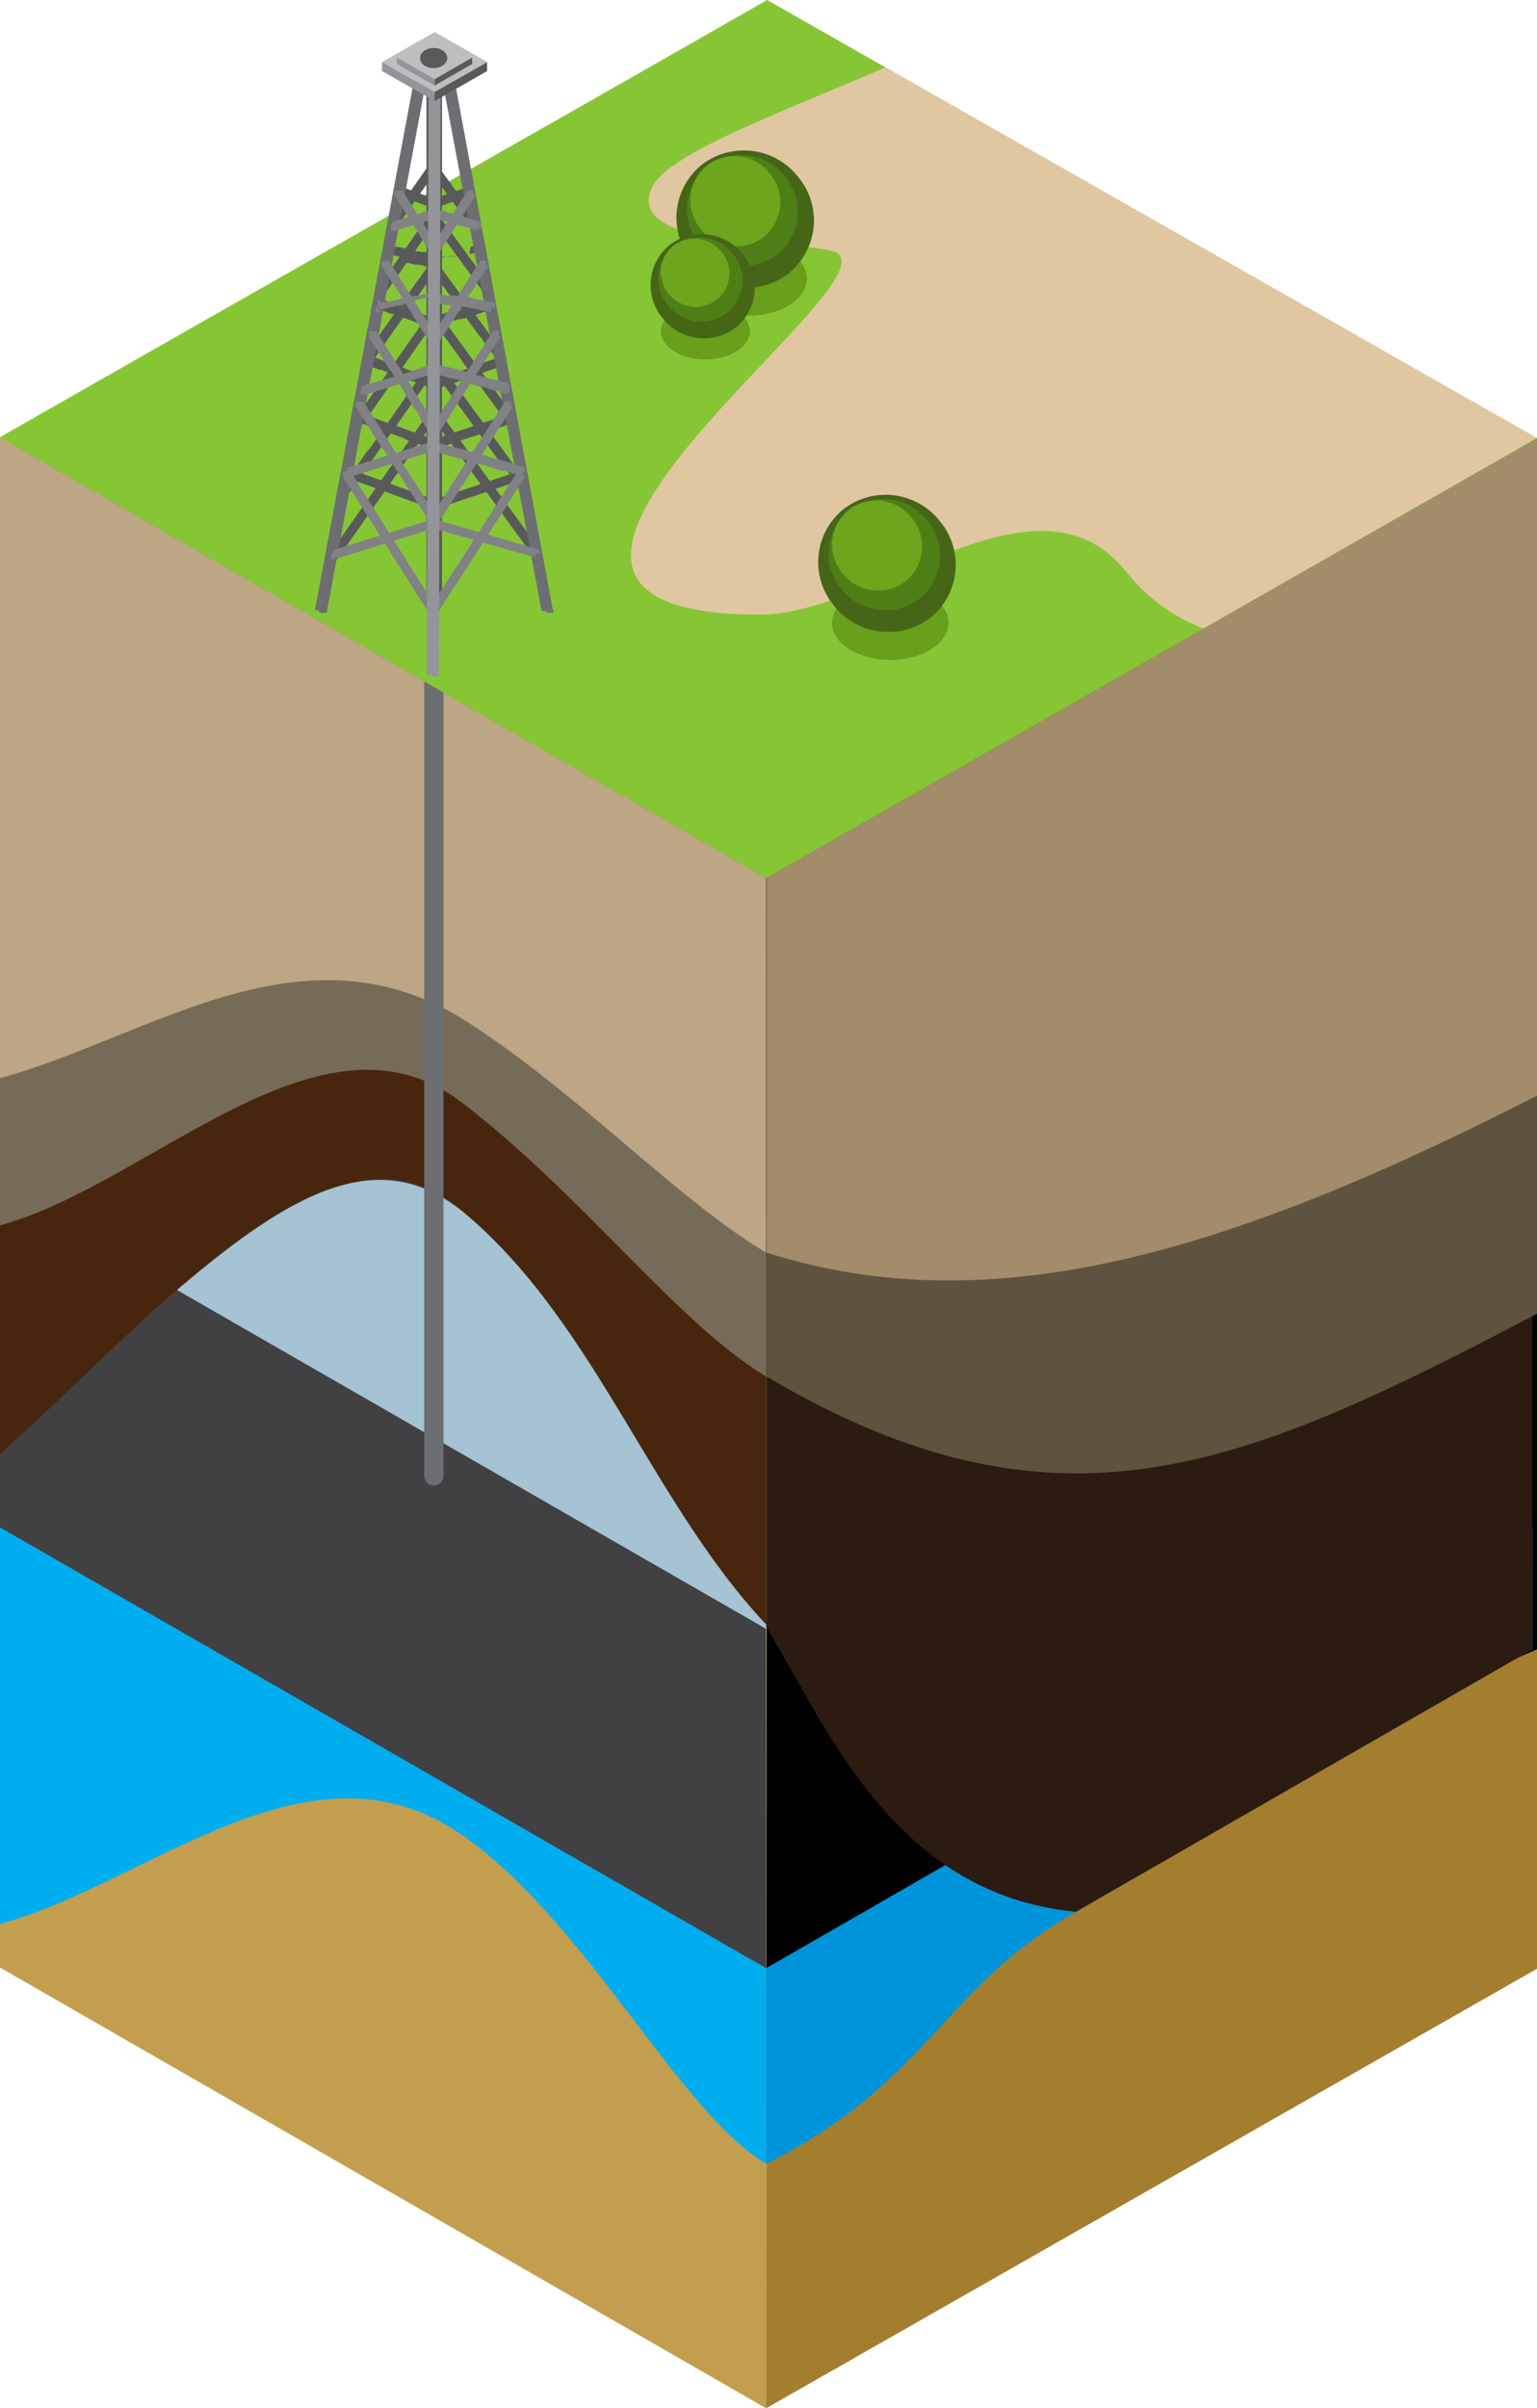 <?xml version="1.0" encoding="UTF-8"?> <svg xmlns="http://www.w3.org/2000/svg" viewBox="0 0 137.14 214.84"> <g id="Слой_2" data-name="Слой 2"> <g id="Layer_1" data-name="Layer 1"> <g> <path d="M68.36,214.84l68.78-39.21V39.12L68.45,3.57C68.41,29.68,68.37,188.73,68.36,214.84Z" style="fill: #a37e2f;fill-rule: evenodd"></path> <polygon points="0 175.52 68.36 214.84 68.37 78.34 0 39.02 0 175.52" style="fill: #c29e4e;fill-rule: evenodd"></polygon> <path d="M0,171.64c13.71-7.79,28.81-16.93,41.53-8.14,10.24,7.08,16.09,18.11,26.83,23.92V78.34L0,39Z" style="fill: #414042;fill-rule: evenodd"></path> <path d="M0,129.69C14.28,117,30.15,97.51,41.59,108.34c12.84,12.16,17.62,29.23,26.77,36.79V78.34L0,39Z" style="fill: #47260d;fill-rule: evenodd"></path> <path d="M0,109.32c13.49-3.7,28.69-20.53,41.16-11,10.8,8.24,19.39,19.85,27.2,24.47V78.34L0,39Z" style="fill: #766b57;fill-rule: evenodd"></path> <path d="M69.21,145.8,15.79,115.08c10.14-8.62,18.06-13.28,25.8-6.74C53.4,118.33,58.39,134.9,69.21,145.8Z" style="fill: #a5c3d2;fill-rule: evenodd"></path> <path d="M0,171.64c13.49-3.7,27.81-17.62,41.58-7.7,11,7.93,19,24.46,26.78,29.09V175.58L0,136.26Z" style="fill: #00aeef;fill-rule: evenodd"></path> <path d="M0,96.19c13.49-3.71,27.2-14.43,41.88-4.91C52,97.87,60.55,107.11,68.36,111.74V78.34L0,39Z" style="fill: #bda684;fill-rule: evenodd"></path> <polygon points="68.39 176.38 137.14 147.14 137.14 105.86 137.13 105.85 137.14 105.86 137.14 105.86 68.41 145.04 68.39 176.38" style="fill-rule: evenodd"></polygon> <path d="M136.73,147.14c-13.49-3.71-25.95,15-40.7,23.41-12,6.78-13,15.12-27.67,22.48V175.58l68.36-39.32Z" style="fill: #0095da;fill-rule: evenodd"></path> <path d="M136.73,147.14,96,170.55C79.78,169,73.81,154.13,68.37,145.13V78.34L136.73,39Z" style="fill: #2c1b10;fill-rule: evenodd"></path> <path d="M68.39,122.8c26.19,15.49,42.81,8,68.75-5.6V39.12L68.45,3.57C68.43,17.91,68.41,72.32,68.39,122.8Z" style="fill: #5e533f;fill-rule: evenodd"></path> <path d="M68.4,111.74c20.42,6.54,42.08-.37,68.74-14V39.12h0L68.41,78.31Z" style="fill: #a38c6a;fill-rule: evenodd"></path> <path d="M0,39,68.36,78.34l68.78-39.22L68.45,0C45.38,13.19,23.42,25.62,0,39Z" style="fill: #86c634;fill-rule: evenodd"></path> <path d="M39.57,61.78v69.88a.87.87,0,0,1-.86.86h0a.86.86,0,0,1-.86-.86V60.79Z" style="fill: #6d6e71;fill-rule: evenodd"></path> <g> <g> <path d="M29.43,49.4l.67.47v0h0l0,0h0l0,0h-.46l0,0H29.5l0,0h0l0,0h0v0h0v-.06h0v-.3h0V49.4Zm9.66-12.83v.48l-9,12.82-.67-.47,9-12.82Zm0,.48-.67-.47v0h0v0h0l0,0H39l0,0h0v0h0v0h0v0h0v.3h0v.1Zm8.46,12.54L38.42,37.05l.67-.48L48.22,49.1Zm0,0,.67-.49v.08h0v.3h0v.06h0l0,0v0h0l0,0h0l0,0h-.5l0,0h0v0Z" style="fill: #58595b"></path> <path d="M31,41.76l-.28.77h-.12l0,0h0v0h0v0h0v-.38h0v0h0l0,0h0l0,0H31Zm7.9,3.64H38.6l-7.9-2.87.28-.77,7.91,2.87v.77Zm-.28,0,.29-.77H39l0,0h0v0h0v0h0v.06h0v.36h0v0h0l0,0h0l0,0H38.6Zm8.26-2.69-8,2.69-.27-.78,8-2.69Zm0,0-.26-.78H47v0h0l0,0h0v0h0v.38h0v.06h0v0h0l0,0h0l0,0h-.09Z" style="fill: #58595b"></path> </g> <g> <g> <path d="M30.5,43.47l.67.47v0h0v0h-.05l0,0h-.43l0,0h-.05v0h0v0h0v-.06h0v-.32h0v-.06Zm8.57-11.29-.66.49h.67l-.25.35-.24.36-.25.35-.25.35-.25.35-.24.36-.25.35-.25.35-.24.35-.25.36-.25.35-.25.35-.24.35-.25.36-.25.35-.24.35-.25.35-.25.36-.25.35-.24.35-.25.35-.25.36-.24.35-.25.35-.25.36-.25.35-.24.35-.25.35-.25.36-.24.35-.25.35-.25.35-.67-.47.24-.35.25-.35.25-.36.25-.35.24-.35.25-.35.25-.36.24-.35.25-.35L33,40l.25-.36.24-.35.25-.35.25-.35.24-.36.25-.35.25-.35.25-.35.24-.36.25-.35.25-.35.24-.35.25-.36.25-.35.25-.35.24-.36.25-.35.25-.35.24-.35.25-.36.25-.35.24-.35Zm0,.48-.68-.47,0,0h0v0h0v0h.47l0,0h0l0,0h0v0h0v0h0v.06h0v.32h0v0Zm8,10.57-.66.48-.25-.34L46,43l-.25-.34-.25-.35L45.2,42,45,41.64l-.25-.34L44.45,41l-.26-.34-.25-.35-.25-.34-.25-.35-.25-.34-.25-.35-.25-.34-.26-.35-.25-.34-.25-.35-.25-.35-.25-.34-.25-.35-.26-.34-.25-.35-.25-.34-.25-.35-.25-.34-.25-.35-.25-.34-.26-.35-.25-.34L38.66,33l-.25-.34.66-.49.26.35.25.34.25.35.25.34.25.35.25.34.25.35.26.34.25.35.25.35.25.34.25.35.25.34.26.35.25.34.25.35.25.34.25.35.25.34.25.35.26.34.25.35.25.34.25.35.25.34.25.35.25.34.26.35.25.34.25.35.25.35.25.34Zm-.66.48.66-.48v0h0v.3h0v.08h0v0h0l0,0h0l0,0h0l0,0h-.5v0h0v0Z" style="fill: #58595b"></path> <path d="M31.92,36.73l-.28.77h-.08v0H31.5v0h0v0h0v0h0v-.08h0V37h0v-.06h0v0h0v0h0v0h.4Zm6.68,2.52.27.78h-.28L38.38,40l-.22-.08-.22-.08-.21-.08-.22-.08-.22-.08-.22-.08-.21-.08-.22-.07-.22-.08-.22-.08L36,39.08,35.77,39l-.22-.08-.22-.08-.21-.08-.22-.07-.22-.08-.22-.08-.21-.08L34,38.37l-.22-.08-.21-.08-.22-.08-.22-.08L32.94,38l-.21-.08-.22-.08-.22-.08-.22-.08-.21-.08-.22-.08.28-.77.22.08.21.08.22.07.22.08.22.08.21.08.22.08.22.08.22.08.21.08.22.08.22.08.22.07.21.08.22.08.22.08.21.08.22.08.22.08.22.08.21.07.22.08.22.08.22.08.21.08.22.08.22.08.22.08.21.08.22.08.22.07.21.08Zm0,.78.28-.78H39v0h0v0h0v0h0v.06h0v.36h0l0,0v0h0v0h0v0h-.42Zm7.06-3.15.26.78-.22.07-.22.07-.22.08L45,38l-.22.08-.22.07-.22.08-.22.07-.22.07-.22.08-.22.07-.22.08-.22.07-.22.07-.22.08-.22.07-.22.08L42,39l-.22.08-.22.07-.22.07-.22.08-.22.07-.22.08-.22.07-.22.07-.22.08-.22.07-.22.08-.22.07-.22.08-.22.07-.27-.78.22-.08L39,39.1l.22-.07.22-.08.22-.07.22-.08.22-.07.22-.07.22-.08.22-.07.22-.08.23-.07.21-.07.22-.08.23-.07.21-.08.22-.07.23-.08.22-.07.22-.07.22-.08.22-.07.22-.08.22-.07.22-.08.22-.07.22-.07.22-.08L45,37.1l.22-.08.22-.07.22-.07Zm.26.78-.26-.78H46l0,0h0v0h0v.34h0v.08h0l0,0v0h0v0h0v0h-.14Z" style="fill: #58595b"></path> </g> <g> <path d="M31.57,37.54l.67.48h0l0,0h0v0h0v0h-.47l0,0h0l0,0h0v0h0l0,0v0h0v-.3h0v-.08l0,0Zm7.49-9.74-.66.48h.67l-.22.31-.21.3-.21.31-.22.3L38,29.8l-.21.3-.22.3-.21.31-.21.3-.22.31-.21.3-.21.31-.22.3-.21.31-.21.3-.22.3-.21.31-.21.3-.22.31-.21.3-.21.31-.22.3-.21.31-.21.3-.22.3-.21.31-.21.3-.22.31-.21.3-.21.31-.22.3-.21.31-.67-.48.21-.3.21-.3.22-.31.21-.3.21-.31.22-.3.21-.31.21-.3.22-.31.21-.3.21-.3.22-.31.21-.3.21-.31.22-.3.21-.31.21-.3.22-.31.21-.3.21-.3.22-.31.21-.3.21-.31.22-.3.21-.31.21-.3.22-.31.21-.3.21-.3.22-.31.21-.3.21-.31Zm0,.47-.68-.47h0l0,0v0h0l0,0H39l0,0h0v0h0v0h0V28h0v.28Zm7,9.09-.66.48-.22-.3-.21-.3L44.71,37l-.22-.3-.22-.3-.21-.3-.22-.3-.22-.3-.22-.3-.22-.3-.21-.3-.22-.29-.22-.3-.22-.3-.21-.3-.22-.3-.22-.3-.22-.3-.21-.3L41,31.87l-.22-.3-.22-.3-.21-.3-.22-.3-.22-.3-.22-.3-.21-.3-.22-.3-.22-.29-.22-.3-.22-.3-.21-.3.66-.48.22.29.22.3.21.3.22.3.22.3.22.3.21.3.22.3.22.3.22.29.22.3.21.3.22.3.22.3.22.3.21.3.22.3.22.29.22.3.21.3.22.3.22.3.22.3.21.3.22.3.22.29.22.3.21.3.22.3.22.3.22.3.21.3Zm-.66.48.66-.48,0,0h0v.22h0v.16h0l0,0v0h0v0h0v0h0l0,0h-.47v0h0v0h0Z" style="fill: #58595b"></path> <path d="M32.86,31.7l-.28.77h-.09l0,0h0v0h0v0l0,0h0v-.06h0v-.38h0v0h0v0h0l0,0h.38Zm5.73,2.18.26.78h-.27l-.18-.06-.19-.07L38,34.45l-.19-.07-.18-.07-.19-.06-.19-.07-.19-.07L36.89,34,36.71,34l-.19-.07-.19-.06-.19-.07L36,33.7l-.19-.07-.19-.07-.19-.06-.18-.07L35,33.36l-.19-.07-.19-.07-.19-.06-.18-.07L34.08,33,33.89,33l-.19-.07-.18-.07-.19-.06-.19-.07L33,32.61l-.18-.07-.19-.07.28-.77.19.07.18.07.19.07.19.06.19.07.18.07.19.07.19.07.19.06.18.07.19.07.19.07.19.07.19.06.18.07.19.07.19.07.19.07.18.07.19.06.19.07.19.07.18.07.19.06.19.07.19.07.19.07.18.07.19.07.19.06.19.07.18.07Zm0,.77.28-.77H39l0,0h0v0h0v0h0v.38h0v.06h0v0h0l0,0h-.4Zm6.11-2.83.27.78-.19.07-.2.06-.19.06-.19.07-.19.06-.19.07-.19.06-.19.07-.19.06-.19.06-.19.07-.19.06-.19.07-.19.06-.19.07-.19.06-.2.06-.19.07-.19.06-.19.07L41,34l-.19.07-.19.06-.19.06-.19.07-.19.06-.19.07-.19.06-.19.06-.19.07-.2.06-.19.07-.26-.78.19-.07.19-.06.19-.07.19-.06.2-.06.19-.07.19-.06.19-.07.19-.06.19-.07.19-.06.19-.06.19-.07.19-.06.19-.07.19-.06.19-.06.19-.07.2-.06.19-.07.19-.06.19-.07L43,32.4l.19-.06.19-.07.19-.06.19-.07.19-.06.19-.07.19-.06.19-.06.19-.07Zm.27.78-.27-.78h.37l0,0h0v0h0l0,0h0v0h0v.38h0v0h0v0h0l0,0h0v0H45Z" style="fill: #58595b"></path> </g> <g> <path d="M32.63,31.62l.68.47h0v0h0l0,0h-.5l0,0h0l0,0h0v0h0v0h0V31.8h0v-.16Zm6.42-8.21-.66.48h.66l-.18.25-.18.26-.17.26-.18.25-.18.26-.18.25-.18.26-.18.26-.18.25-.18.26-.18.26L36.9,27l-.18.26-.18.25-.18.26-.18.26-.18.25-.18.26-.18.26-.18.25-.18.26-.18.25-.18.26-.18.26-.18.25-.18.26-.17.26-.18.25-.18.26-.18.25-.18.26-.18.26-.68-.47.18-.26L33,31.1l.18-.25.18-.26.18-.26.18-.25.18-.26.18-.25.18-.26.18-.26.18-.25.18-.26.18-.26.18-.25.18-.26.18-.26.18-.25.18-.26.18-.25.18-.26.17-.26.18-.25.18-.26.18-.25.18-.26L37.3,25l.18-.25.18-.26.18-.26.18-.25.18-.26.18-.25Zm0,.48-.67-.47v0l0,0h0v0h0v0H39l0,0h0l0,0h0v0h0l0,0v0h0v.3h0v.08l0,0Zm5.88,7.6-.66.48-.19-.25-.18-.26-.19-.25L43.53,31l-.18-.25-.19-.26L43,30.2,42.8,30l-.19-.25-.18-.25-.19-.26-.18-.25-.18-.25-.19-.25-.18-.26-.18-.25-.19-.25L41,27.43l-.19-.26-.18-.25-.18-.25-.19-.25L40,26.16l-.19-.25-.18-.25-.18-.25-.19-.25-.18-.26-.18-.25-.19-.25-.18-.25-.18-.26.66-.48.18.25.19.25.18.26.18.25.19.25.18.25.19.26.18.25.18.25.19.25.18.26.18.25.19.25.18.25.19.26.18.25.18.25.19.25.18.25.18.26.19.25.18.25.19.25.18.26.18.25.19.25.18.25.18.26.19.25.18.25.19.25.18.26Zm-.66.48.66-.48h0v.1h0v.28h0V32h0l0,0h0v0h0v0h-.51v0h0l0,0h0Z" style="fill: #58595b"></path> <path d="M33.8,26.67l-.28.78h-.13v0h0v0h0l0,0h0v-.06h0v-.36h0v0h0v0h0v0h.42Zm4.78,1.83.26.79h-.27l-.16-.06-.16,0-.15-.06-.16-.06L37.78,29l-.16-.06-.15-.06-.16-.06-.16-.05L37,28.71l-.16-.06-.15-.06-.16-.05-.16-.06-.16-.06L36,28.36l-.15-.05-.16-.06-.16-.06-.16-.05-.16-.06L35.1,28,34.94,28l-.16-.05-.16-.06-.16-.06-.15-.06-.16-.05L34,27.62l-.16-.06-.16-.06-.15-.05.28-.78.16.06.15.06.16.06.16,0,.16.06.16.06.15.05.16.06.16.06.16.06.15.05.16.06.16.06.16.06.16.05.15.06.16.06.16.06.16.05.16.06.15.06.16.05.16.06.16.06.16.06.15.05.16.06.16.06.16.06.16.05.15.06.16.06Zm0,.78.28-.77h.09l0,0h0l0,0h0v0h0l0,0h0v.1h0v.34h0v0h0v0h0l0,0h-.38Zm5.17-2.51.26.78-.16.05-.16.06-.16.05-.16.06-.16.05-.16.05-.16.06-.17.05-.16.06-.16.05-.16.06-.16.05-.16.05-.16.06-.17.05-.16.06-.16,0-.16.06-.16,0-.16.05-.16.06-.16,0-.17.06-.16.05-.16,0-.16.06-.16.05-.16.06-.16.05-.17.06-.16.05-.16.06-.26-.79.16-.05.16-.05.16-.06.17-.05.16-.06.16-.05.16-.06.16-.05L40,28l.16-.06.17-.05.16-.06.16-.05.16-.06.16,0,.16-.05.16-.06.16,0,.17-.06.16,0,.16-.06.16-.05.16,0,.16-.06.16-.05.17-.06.16-.05L43.1,27l.16-.05.16-.05.16-.06.16-.05Zm.26.78-.26-.78h.4l0,0h0v0h0v0h0v.38h0v.06h0v0h0l0,0h0v0H44Z" style="fill: #58595b"></path> </g> <g> <path d="M33.7,25.69l.67.47v0h0v0h0l0,0h-.5l0,0h0v0h0v-.06h0V26h0v-.28h0v0ZM39,19l-.67.49H39l-.14.21-.15.21-.15.21-.14.2-.15.21-.14.21L38,21l-.15.2-.14.21-.15.21-.14.21-.15.21-.14.21-.15.2-.15.21-.14.21-.15.21-.14.21-.15.2-.15.21-.14.21-.15.21-.14.21-.15.2-.14.21-.15.21-.15.21-.14.21-.15.21-.14.2-.15.21-.15.21-.67-.47.15-.21.14-.21.15-.21.14-.21.15-.2.15-.21.14-.21.15-.21.14-.21.15-.2.15-.21.14-.21L35.6,23l.14-.21.15-.2.14-.21.15-.21.15-.21.14-.21.15-.2.14-.21.15-.21.14-.21.15-.21.15-.2.14-.21.15-.21.14-.21.15-.21.15-.2.14-.21.15-.21Zm0,.48L38.37,19v0h0l0,0h0l0,0H39l0,0h0l0,0h0v0h0v.08h0v.3h0v0Zm4.79,6.11-.66.49L43,25.89l-.15-.21-.15-.2-.15-.21-.15-.2-.15-.21-.15-.21-.15-.2-.15-.21-.15-.2-.15-.21-.15-.21-.15-.2-.15-.21-.15-.2-.15-.21-.15-.2-.15-.21-.15-.21-.15-.2L40,21.77l-.15-.2-.15-.21-.15-.21-.15-.2-.15-.21-.15-.2L39,20.33l-.15-.21-.15-.2-.15-.21-.15-.2L39,19l.15.21.15.2.15.21.15.21.15.2.15.21.15.2.15.21.15.21.15.2.15.21.15.2.14.21.16.21.15.2.15.21.15.2.14.21.15.21.15.2.16.21.15.2.14.21.15.2.16.21.15.21.14.2.15.21.15.21.15.2.15.21.15.2Zm-.66.49.66-.49v0l0,0v0h0V26h0v.08h0v0h0v0h0l0,0h-.47v0h0v0h0v0Z" style="fill: #58595b"></path> <path d="M34.74,21.65l-.28.77h-.13v0h0v0l0,0h0v0h0v-.38h0l0,0v0h0v0h0v0h.42Zm3.83,1.48.26.78h-.27l-.13-.05-.13,0-.13-.05-.12-.05-.13,0-.13-.05-.13-.05-.13,0-.13-.05-.12,0-.13,0-.13,0-.13-.05-.13,0-.12-.05-.13-.05-.13,0-.13-.05L36.12,23,36,23l-.12-.05-.13,0-.13-.05-.13-.05-.13,0-.13-.05-.12-.05-.13,0-.13-.05-.13,0-.13,0-.12,0,.28-.77.12,0,.13,0,.13.05.13,0,.13.05.13,0,.12,0,.13.05.13,0,.13.05.13.05.12,0,.13.05.13.05.13,0,.13.05.13.05.12,0,.13.05.13,0,.13,0,.13.05.13,0,.12,0,.13,0,.13.05.13,0,.13.05.13.05.12,0,.13.05.13.05Zm0,.78.28-.77H39v0h0l0,0h0v0h0v.06h0v.36h0v0h0v0h-.05v0h-.37Zm4.23-2.2.26.78-.13.05-.13,0-.13.05-.13,0-.14,0-.13,0-.13,0-.13.05-.13,0-.14.05-.13,0-.13.05-.13,0-.13,0-.14.05-.13,0-.13.05-.13,0-.13.05-.14,0-.13,0-.13,0-.13,0-.13,0-.14,0-.13,0-.13,0-.13,0-.13,0-.14,0-.13.05-.13,0-.26-.78.13,0,.13-.05L39,23,39.1,23l.13,0,.13,0,.13-.05.13,0,.14-.05.13,0,.13-.05.13,0,.13,0,.14,0,.13,0,.13,0,.13,0,.13-.05.14,0,.13,0,.13-.05.13,0,.13-.05.14,0,.13-.05L42,22l.13,0,.13-.05.14,0,.13-.05.13,0,.13-.05Zm.26.78-.26-.78h.35l0,0h0l0,0h0v0h0v0h0v.17h0v.07h0v.12h0v0h0v0h0v0h0v0h-.13Z" style="fill: #58595b"></path> </g> </g> <g> <path d="M34.77,19.76l.67.47v0h0l0,0h0l0,0h-.53l0,0h0l0,0h0v0h0v-.1h0v-.3h0v0ZM39,14.64v.47l-3.59,5.12-.67-.47,3.58-5.12Zm0,.47-.68-.47h0v0h0l0,0h.5l0,0h0l0,0h0l0,0h0v0h0v.18h0v.22Zm3,5.11-3.71-5.1.66-.48,3.72,5.1Zm0,0,.67-.48v0h0v.32h0v.08h0v0l0,0h0v0h0v0h0v0h-.52l0,0h0l0,0Z" style="fill: #58595b"></path> <path d="M35.67,16.62l-.28.77H35.3l0,0h0v0h0l0,0h0v0h0v-.08h0v-.25h0v-.08h0v0h0l0,0h0l0,0h.39Zm3.15,1.92h-.27l-3.16-1.15.28-.77,3.16,1.14v.78Zm-.27,0,.28-.78H39l0,0h0l0,0h0v0h0V18h0v.38h0v0h0v0h0l0,0h-.41Zm3.55-1.1-3.28,1.1-.26-.78,3.28-1.1Zm0,0-.26-.78h.38l0,0h0v0h0v0l0,0h0v.38h0v0h0v0l0,0h0v0h0l0,0H42.1Z" style="fill: #58595b"></path> </g> <path d="M39.44,6.58a.7.7,0,1,0-1.39,0V53.11a.7.7,0,1,0,1.39,0Z" style="fill: #58595b;fill-rule: evenodd"></path> <path d="M37.17,5.93V5.77l0,0v0h0l0,0h0l0,0h0l0,0H38l0,0h0l0,0h0l0,0h0l0,0v0l0,0v0h0v.24l-1.07-.13Zm-8,48.61-1.07-.12L37.17,5.93l1.07.13Zm0,0v.13l0,0v0h0l0,0v0h0l0,0h0l0,0h-.69l0,0h0l0,0h0l0,0v0h0v-.29Z" style="fill: #6d6e71"></path> <path d="M40.32,5.89,39.25,6V5.78l0,0v0h0l0,0,0,0h0l0,0h0l0,0h.67l0,0h0l0,0h0l0,0v0h0v.17Zm8,48.61L39.25,6l1.07-.12,9,48.48Zm0,0,1.07-.13v.24h0v.06l0,0h0v0h0l0,0h0l0,0h-.61l0,0h0l0,0h0v0h0v0l0,0v0l0,0v-.1Z" style="fill: #6d6e71"></path> <g> <path d="M31.28,42.08l-.7.44v-.06h0v-.32h0v-.06h0v0h0v0h0l0,0h.5l0,0h0l0,0h0v0l0,0ZM39,54.77h-.69L30.58,42.52l.7-.44L39,54.32v.45Zm-.69,0,.69-.45,0,0v.28h0v.12h0v0l0,0h0v0h0v0h-.47l0,0H38.4v0h0l0,0v0Zm8.57-12.25L39,54.77l-.69-.45,7.87-12.24Zm0,0-.7-.44v0l0,0h0v0h0v0h.51l0,0h0v0h0l0,0v0h0v.06h0v.32h0v0Z" style="fill: #808285"></path> <path d="M29.71,49.06l.24.79h-.37v0h0l0,0h0v0h0v-.36h0v-.06h0l0,0h0v0h0l0,0h.11Zm9.08-2.74v.79L30,49.85l-.24-.79,8.85-2.74Zm0,.79-.24-.79h.38v0h0v0h0v.06h0v.25h0v.1h0v0h0l0,0h0v0H38.8Zm9,2.63-9.22-2.63.23-.79L48,49Zm0,0L48,49h.13l0,0h0v0h0v0h0v0h0v.4h0l0,0v0h0v0h0l0,0h-.34Z" style="fill: #808285"></path> </g> <g> <g> <path d="M32.43,35.81l-.7.44V36h0v-.12h0v-.06h0v0h0l0,0h.52v0h0l0,0v0Zm5.94,10.46.69.44h-.7l-.2-.33L38,46.06l-.21-.33-.2-.33-.21-.32-.21-.33-.21-.33-.2-.33-.21-.32-.21-.33-.21-.33-.2-.33-.21-.32-.21-.33-.2-.32-.21-.33-.21-.33-.21-.33-.2-.32-.21-.33L34,39.84l-.2-.32-.21-.33-.21-.33-.21-.32-.2-.33-.21-.33-.21-.33-.21-.32-.2-.33-.21-.33-.21-.32.7-.44.21.32.2.33.21.33.21.32.21.33.2.33.21.32.21.33.2.33.21.33.21.32.21.33.2.33.21.32.21.33.21.33.2.32.21.33.21.33.2.33.21.32L37,43l.21.33.2.32.21.33.21.33.2.32.21.33.21.33.21.32.2.33.21.33Zm0,.44.7-.44v0h0v.34h0v0h0v0h0v0h0l0,0h-.49l0,0h0l0,0h0v0l0,0ZM45.09,35.8l.7.45-.21.33-.22.32-.21.33-.21.33-.21.32-.21.33-.21.33-.21.32-.21.33-.21.33-.21.33-.21.32-.21.33-.21.33-.21.32-.21.33-.21.33-.21.32-.21.33-.21.33-.21.33-.21.32-.21.33-.21.33-.21.32-.21.33-.21.33-.21.32-.21.33-.21.33-.21.33-.21.32-.69-.44.21-.33.21-.33.21-.32.21-.33.21-.33.21-.32.21-.33.21-.33.21-.33.21-.32.21-.33.21-.33L41.1,42l.21-.33.21-.33.21-.32.21-.33.21-.33.21-.33.21-.32.21-.33.21-.33.21-.32.21-.33.21-.33.21-.32.21-.33.21-.33.21-.33.21-.32.21-.33.21-.33Zm.7.45-.7-.45h0l0,0v0h0l0,0h.06l0,0h.46v0h0v0h0l0,0h0v0h0v.3h0v.1Z" style="fill: #808285"></path> <path d="M31,41.75l.24.78h-.39l0,0h0v0h0v0h0V42h0v0h0v0h0l0,0h0l0,0H31Zm7.8-2.35-.23.79h.23l-.23.07-.24.08-.23.07-.24.07-.24.08-.23.07-.24.07-.24.08-.23.07-.24.07-.23.08-.24.07-.24.07-.23.08-.24.07-.24.07-.23.08-.24.07-.24.07-.23.07-.24.08-.23.07-.24.07-.24.08-.23.07-.24.07-.24.08-.23.07-.24.07-.23.08-.24.07-.24.07L31,41.75l.24-.08.23-.07.24-.07.24-.08.23-.07.24-.07.24-.08.23-.07.24-.07.23-.08.24-.07.24-.07.23-.08.24-.07.24-.07.23-.07L35,40.5l.23-.07.24-.07.24-.08.23-.07.24-.07.24-.08.23-.07.24-.07.24-.08.23-.07.24-.07.23-.08.24-.07.24-.07.23-.07Zm0,.79-.24-.78h.33l0,0H39l0,0h0v0h0V40h0V40h0l0,0h0v0h0l0,0h-.13Zm7.87,1.46-.23.79-.24-.07L46,42.3l-.24-.07-.25-.07-.25-.07L45,42,44.74,42l-.24-.07-.25-.07L44,41.74l-.24-.07-.25-.07-.24-.07L43,41.46l-.25-.07-.24-.07-.25-.07L42,41.18l-.25-.07L41.54,41,41.3,41l-.25-.07-.24-.07-.25-.07-.25-.07-.24-.07-.25-.07-.25-.07-.24-.07-.25-.07-.24-.07-.25-.08.23-.79.24.07.25.07.24.07.25.07.25.07.24.07.25.07.24.07L41,40l.25.07.24.07.25.07.24.07.25.07.25.07.24.07.25.07.25.07.24.07.25.07.24.07.25.07.25.07.24.07.25.07.24.07.25.07.25.07.24.07.25.07.24.07.25.07Zm-.23.79.23-.79h.13v0h0l0,0h0v0h0v.06h0v.38h0v0h0l0,0h0v0h-.37Z" style="fill: #808285"></path> </g> <g> <path d="M33.58,29.53l-.69.44h0v-.34h0v-.08h0v0h0l0,0h0l0,0h0l0,0h.45l0,0h0v0h0v0h0v0Zm4.81,8.68.69.45h-.69l-.17-.27L38,38.11l-.17-.27-.17-.27-.17-.27L37.36,37l-.17-.27L37,36.48l-.17-.27-.17-.27-.17-.27-.17-.27-.18-.27L36,34.86l-.17-.28-.17-.27L35.47,34l-.18-.27-.17-.27L35,33.23,34.78,33l-.17-.28-.17-.27-.18-.27-.17-.27-.17-.27-.17-.27-.17-.27-.18-.27-.17-.28-.17-.27L32.89,30l.69-.44.18.27.17.28.17.27.17.27.17.27.18.27.17.27.17.27.17.27.17.28.18.27.17.27.17.27.17.27.17.27.18.27.17.28.17.27.17.27L37,35l.17.27.18.27.17.27.17.27.17.27.17.27.18.28.17.27.17.27.17.27.17.27.17.27Zm0,.44.69-.44,0,0v.22h0v.16h0v0h0v0h0l0,0h-.52l0,0h0l0,0v0ZM44,29.53l.69.45-.17.27-.17.27-.18.27-.17.27-.18.27-.17.27-.18.27-.17.28-.18.27-.17.27-.17.27-.18.27-.17.27-.18.27-.17.27-.18.28-.17.27-.18.27-.17.27-.17.27-.18.27-.17.27-.18.27-.17.28-.18.27-.17.27L40,37.3l-.18.27-.17.27-.18.27-.17.27-.18.28-.69-.45.17-.27.18-.27.17-.27.18-.27.17-.27.18-.28.17-.27.18-.27.17-.27.17-.27.18-.27.17-.27.18-.28.17-.27.18-.27.17-.27.17-.27.18-.27.17-.27.18-.27.17-.28.18-.27L42.4,32l.18-.27.17-.27.18-.27.17-.27.17-.27.18-.28.17-.27.18-.27.17-.27Zm.69.45L44,29.53v0h0v0h0l0,0h0l0,0h.45l0,0h.05l0,0h0v0h0v0h0v.1h0V30Z" style="fill: #808285"></path> <path d="M32.34,34.43l.24.79h-.37v0h0l0,0h0v0h0V35h0v-.27h0v-.08h0v0h0v0h0l0,0h0l0,0h.11Zm6.5-1.94-.22.79h.23l-.19.06-.2.06-.2.06-.19.06-.2.06-.2.06-.19.06-.2.06-.19.06-.2.06-.2.06L36.5,34l-.2.06-.19.07-.2.06-.2.06-.19.06-.2.06-.19.06-.2.06-.2.06-.19.06-.2.06-.19.06-.2.06-.2.06-.19.06-.2.07-.19.06-.2.06-.2.06-.19.06-.24-.79.19-.06.2-.06.19-.06.2-.06.2-.06.19-.06.2-.06L33.9,34l.2-.06.2-.07.19-.06.2-.06.19-.06.2-.06.2-.06.19-.06.2-.06.19-.06.2-.06.2-.06.19-.06.2-.06.2-.06L37,33l.2-.07.19-.06.2-.06.2-.06.19-.06.2-.06.19-.06.2-.06Zm0,.79-.24-.79H39v0h0l0,0h0v0h0v.4h0v0h0v0h0l0,0h-.14Zm6.52,1.07-.22.8-.2-.06L44.74,35l-.2-.06-.21-.06-.2-.06-.21-.05-.2-.06-.2-.06-.21-.06-.2-.06-.21-.06-.2,0-.2-.06-.21-.06-.2-.06-.21-.06-.2-.06-.2,0L41.27,34l-.2-.06-.21-.06-.2-.06-.21-.06-.2,0-.2-.06-.21-.06-.2-.06-.21-.06-.2-.06L39,33.4l-.21-.06-.2-.06.22-.79.21,0,.2.06.21.06.2.06.2.06.21.06.2,0,.21.06.2.06.2.06.21.06.2.06.21.05.2.06.2.06.21.06.2.06.21.06.2.05.21.06.2.06.2.06.21.06.2.06.21,0,.2.06.2.06.21.06.2.06.21.06.2,0,.2.06Zm-.22.8.22-.8h.12v0h0v0h0v0h0v0h0V35h0l0,0h0v0h0l0,0h-.36Z" style="fill: #808285"></path> </g> <g> <path d="M34.74,23.26l-.7.44v0h0v-.34h0v-.06h0l0,0h0v0h0v0h.49l0,0h0v0h0l0,0v0Zm3.68,6.9.69.44h-.7l-.13-.22-.14-.21L38,30l-.13-.21-.14-.22-.14-.21-.13-.22-.14-.22-.14-.21-.13-.22-.14-.21L36.77,28l-.13-.22-.14-.21-.14-.21-.13-.22-.14-.22L36,26.72l-.14-.22-.14-.21-.13-.22-.14-.21-.14-.22-.13-.21L35,25.21,34.86,25l-.13-.21-.14-.22-.14-.21-.13-.22-.14-.21L34,23.7l.7-.44.14.21.13.22.14.22.14.21.13.22.14.21.14.22.13.21.14.22.14.21.13.22.14.22.14.21.13.22.14.21.13.22.14.21.14.22.13.22.14.21.14.22.14.21.13.22.14.21.13.22.14.21.14.22.13.22.14.21.14.22.13.21.14.22Zm0,.44.7-.44v0h0v.34h0v.06h0v0h0v0h0l0,0h-.47v0h0v0h0v0h0l0,0Zm4.44-7.34.69.44-.13.22-.14.21-.14.22-.14.21-.14.22-.14.22-.14.21-.13.22-.14.21-.14.22-.14.21-.14.22-.14.21-.14.22-.13.22-.14.21-.14.22-.14.21-.14.22-.14.21-.14.22-.13.22-.14.21-.14.22-.14.21-.14.22-.14.21-.14.22-.14.21-.13.22-.14.22-.14.21-.69-.44.13-.22.14-.21.14-.22.14-.22.14-.21.14-.22.14-.21.13-.22.14-.21L39.8,28l.14-.21.14-.22.14-.22.14-.21.13-.22.14-.21.14-.22.14-.21.14-.22.14-.22.14-.21.14-.22.13-.21.14-.22.14-.21.14-.22.14-.22.14-.21.14-.22.13-.21.14-.22.14-.21Zm.69.44-.69-.44v0l0,0h0v0h0v0h.51v0h0v0h0l0,0v0h0v.08h0v.32h0Z" style="fill: #808285"></path> <path d="M33.65,27.12l.24.78H33.5l0,0h0v0h0v0h0v-.4h0v0h0v0h0l0,0h0v0h.13Zm5.22-1.55-.23.79h.24l-.16.05-.15.05-.16,0-.16.05-.15.05-.16,0-.15.05-.16.05-.15,0-.16.05-.16.05-.15.05-.16,0L36.7,27l-.16,0-.16.05-.15.05-.16.05-.15.05-.16,0-.15.05-.16.05-.16,0-.15.05-.16.05-.15,0-.16.05-.15.05-.16.05-.16,0-.15.05-.16,0-.24-.78.16-.05L34,27l.16-.05.15,0,.16,0,.15-.05.16,0,.16-.05.15-.05.16,0,.15-.05.16-.05.16-.05.15,0,.16-.05.15,0,.16-.05.15-.05.16-.05.16-.05.15,0,.16,0,.15,0,.16-.05.16-.05.15-.05.16,0,.15-.05.16-.05.15,0,.16-.05.16-.05Zm0,.79-.24-.79H39l0,0h0l0,0h0v0l0,0h0v.36h0v.06h0v0h0v0h0v0h-.11Zm5.18.69-.23.8-.16-.05-.16-.05-.16,0-.16-.05-.17,0-.16-.05-.16-.05-.16,0-.17-.05-.16-.05-.16,0-.16-.05-.16-.05-.17,0-.16-.05-.16,0-.16-.05-.17,0-.16,0-.16,0-.16-.05-.16,0-.17,0-.16-.05-.16,0-.16-.05-.17,0-.16-.05-.16-.05-.16,0-.16-.05-.17-.05.23-.79.16.05.16,0,.17.05.16.05.16,0,.16.05.16,0,.17,0,.16,0,.16,0,.16,0,.17.05.16,0,.16,0,.16.05.16,0,.17.05.16,0,.16.05.16.05.17,0,.16.05.16.05.16,0,.16.05.17.05.16,0,.16.05.16.05.17,0,.16.05.16,0Zm-.23.8.23-.8h.1v0h0l0,0h0v0l0,0h0v.06h0v.38h0v0h0l0,0h0l0,0h-.38Z" style="fill: #808285"></path> </g> </g> <g> <path d="M35.89,17l-.69.44v-.2h0V17h0v0l0,0h0v0h0l0,0h.52l0,0h0l0,0h0v0Zm3.24,5.56h-.69L35.2,17.43l.69-.44,3.25,5.11v.45Zm-.69,0,.7-.44v.18h0v.22h0v0h0v0h0l0,0h-.52l0,0h0v0h0v0Zm4-5.11-3.29,5.12-.69-.45L41.73,17Zm0,0L41.73,17h0v0l0,0h0l0,0h.53l0,0h0l0,0h0v0h0V17h0v.3h0v.08Z" style="fill: #808285"></path> <path d="M35,19.8l.25.79h-.38l0,0h0v0h0l0,0v0h0v-.25h0V20h0v0h0v0h0l0,0H35Zm3.94-1.15v.79l-3.69,1.15L35,19.8l3.7-1.14Zm0,.79-.24-.78h.4v0h0l0,0h0v0h0v.38h0v0h0v0h0v0H38.9Zm3.62,1.11-3.85-1.1.23-.8,3.85,1.1Zm0,0,.23-.8h.16v0h0l0,0h0v0h0V20h0v.38h0l0,0v0h0v0h-.38Z" style="fill: #808285"></path> </g> <path d="M38.24,6V5.84h0v0l0,0v0l0,0h0l0,0h0l0,0h.06l0,0h.56l0,0h.06l0,0h0l0,0h0l0,0v0l0,0v0h0V6Zm.92,54.2H38.07L38.24,6h1.08Zm0,0v.17h0v0l0,0v0h0v0h0l0,0h0l0,0h-.61l0,0h0l0,0h0l0,0h0v0l0,0v0h0v-.17Z" style="fill: #939598"></path> <polygon points="38.78 9.02 43.46 6.34 43.46 5.53 38.78 8.21 38.78 9.02" style="fill: #58595b;fill-rule: evenodd"></polygon> <polygon points="38.78 9.02 34.09 6.34 34.09 5.53 38.78 8.21 38.78 9.02" style="fill: #939598;fill-rule: evenodd"></polygon> <polygon points="43.47 5.53 38.78 8.21 34.09 5.53 38.79 2.86 43.47 5.53" style="fill: #bcbec0;fill-rule: evenodd"></polygon> <polygon points="38.78 7.63 42.13 5.71 42.13 5.13 38.78 7.05 38.78 7.63" style="fill: #58595b;fill-rule: evenodd"></polygon> <polygon points="38.78 7.63 35.42 5.71 35.42 5.13 38.78 7.05 38.78 7.63" style="fill: #939598;fill-rule: evenodd"></polygon> <polygon points="42.13 5.13 38.78 7.05 35.42 5.13 38.78 3.22 42.13 5.13" style="fill: #bcbec0;fill-rule: evenodd"></polygon> <path d="M38.7,6.07c.67,0,1.21-.4,1.21-.89s-.54-.9-1.21-.9-1.22.4-1.22.9S38,6.07,38.7,6.07Z" style="fill: #58595b;fill-rule: evenodd"></path> </g> <path d="M79,6c-8.3,3.66-19.44,7.62-20.84,10.74-2.48,5.54,12.6,4.59,16.19,5.69,7,2.14-38.51,32.4-6.54,32.4C78.11,54.81,92.44,41,100.48,51a16.11,16.11,0,0,0,6.9,5.07l29.76-17Z" style="fill: #e0c7a2;fill-rule: evenodd"></path> <g> <path d="M79.44,52.26c-2.87,0-5.2,1.48-5.2,3.31s2.33,3.3,5.2,3.3,5.19-1.48,5.19-3.3S82.31,52.26,79.44,52.26Z" style="fill: #689f1b;fill-rule: evenodd"></path> <g> <path d="M75.34,45.36a6.17,6.17,0,0,1,8.6,1.23,6.07,6.07,0,0,1-1,8.58,6.19,6.19,0,0,1-8.6-1.23A6.07,6.07,0,0,1,75.34,45.36Z" style="fill: #446616;fill-rule: evenodd"></path> <path d="M75.8,45.52a5,5,0,0,1,7,1A4.91,4.91,0,0,1,82,53.44a5,5,0,0,1-7-1A4.92,4.92,0,0,1,75.8,45.52Z" style="fill: #4e7f16;fill-rule: evenodd"></path> <path d="M75.76,45.46a4,4,0,0,1,5.64.81,4,4,0,0,1-.64,5.62,4.05,4.05,0,0,1-5.64-.8A4,4,0,0,1,75.76,45.46Z" style="fill: #6da51c;fill-rule: evenodd"></path> </g> </g> <g> <path d="M66.79,21.54c-2.87,0-5.2,1.48-5.2,3.31s2.33,3.31,5.2,3.31S72,26.67,72,24.85,69.66,21.54,66.79,21.54Z" style="fill: #689f1b;fill-rule: evenodd"></path> <g> <path d="M62.69,14.64a6.17,6.17,0,0,1,8.6,1.23,6.07,6.07,0,0,1-1,8.58,6.17,6.17,0,0,1-8.6-1.23A6.07,6.07,0,0,1,62.69,14.64Z" style="fill: #446616;fill-rule: evenodd"></path> <path d="M63.15,14.81a5,5,0,0,1,6.95,1,4.91,4.91,0,0,1-.78,6.92,5,5,0,0,1-6.95-1A4.9,4.9,0,0,1,63.15,14.81Z" style="fill: #4e7f16;fill-rule: evenodd"></path> <path d="M63.11,14.74a4,4,0,0,1,5.64.81,4,4,0,0,1-.64,5.62,4.05,4.05,0,0,1-5.64-.8A4,4,0,0,1,63.11,14.74Z" style="fill: #6da51c;fill-rule: evenodd"></path> </g> </g> <g> <path d="M62.91,27.05c-2.17,0-3.94,1.13-3.94,2.51s1.77,2.51,3.94,2.51,4-1.12,4-2.51S65.09,27.05,62.91,27.05Z" style="fill: #689f1b;fill-rule: evenodd"></path> <g> <path d="M59.8,21.81a4.69,4.69,0,0,1,6.53.94,4.62,4.62,0,0,1-.73,6.51,4.69,4.69,0,0,1-6.53-.94A4.62,4.62,0,0,1,59.8,21.81Z" style="fill: #446616;fill-rule: evenodd"></path> <path d="M60.16,21.94a3.78,3.78,0,0,1,5.27.75,3.72,3.72,0,0,1-.6,5.25,3.77,3.77,0,0,1-5.27-.75A3.72,3.72,0,0,1,60.16,21.94Z" style="fill: #4e7f16;fill-rule: evenodd"></path> <path d="M60.12,21.89a3.08,3.08,0,0,1,4.28.61,3,3,0,0,1-.48,4.27,3.07,3.07,0,0,1-4.28-.61A3,3,0,0,1,60.12,21.89Z" style="fill: #6da51c;fill-rule: evenodd"></path> </g> </g> </g> </g> </g> </svg> 